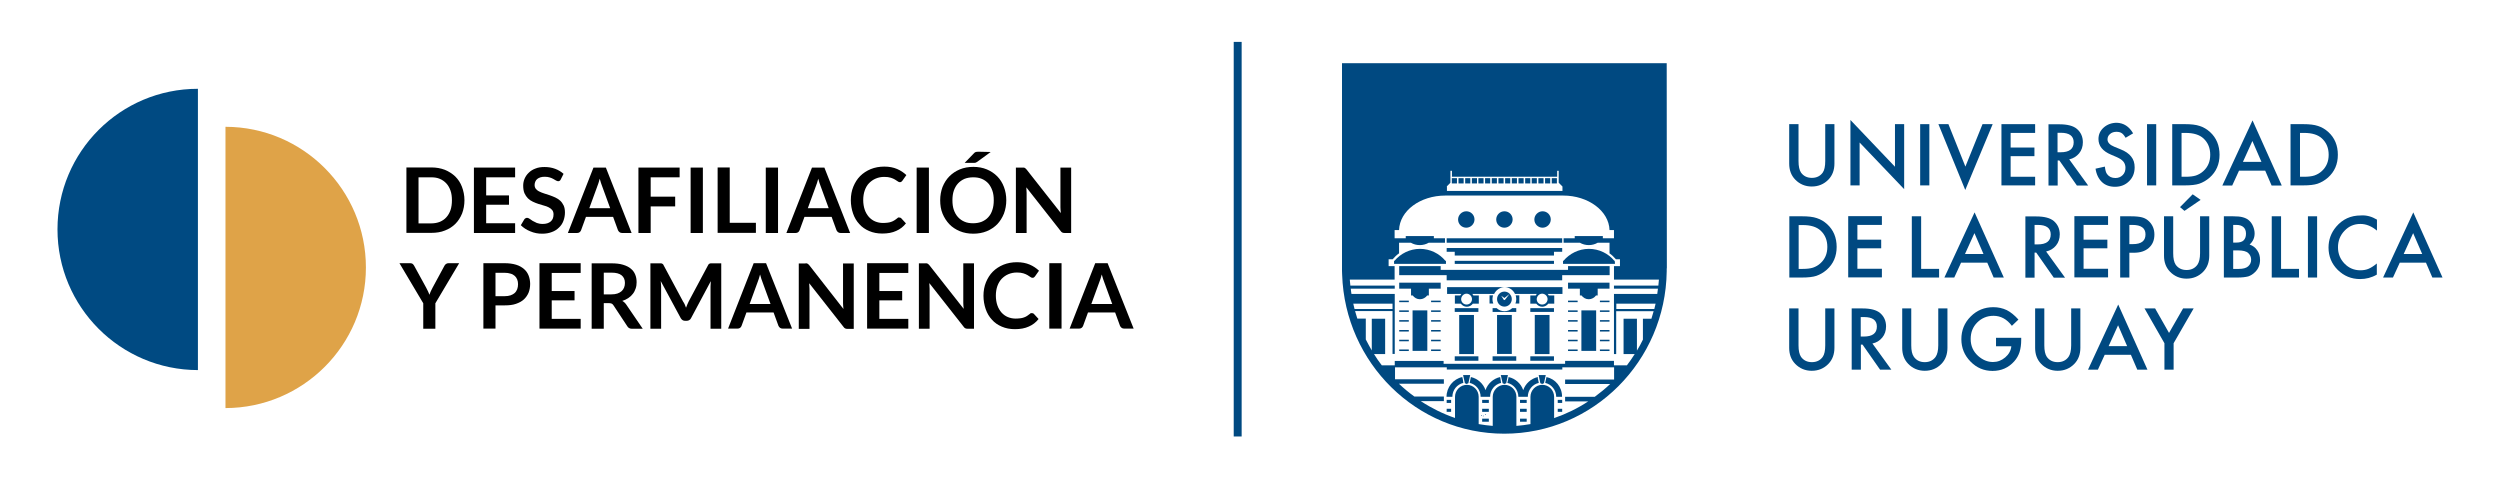 <?xml version="1.0" encoding="utf-8"?>
<!-- Generator: Adobe Illustrator 26.2.1, SVG Export Plug-In . SVG Version: 6.00 Build 0)  -->
<svg version="1.1" id="Capa_1" xmlns="http://www.w3.org/2000/svg" xmlns:xlink="http://www.w3.org/1999/xlink" x="0px" y="0px"
	 viewBox="0 0 1796.2 343.6" style="enable-background:new 0 0 1796.2 343.6;" xml:space="preserve">
<style type="text/css">
	.st0{fill:#DFA348;}
	.st1{fill:#004A82;}
	.st2{fill:#004981;}
</style>
<g>
	<g>
		<g>
			<path d="M333.7,143.9c0,3.4-0.6,6.6-1.7,9.5c-1.2,2.9-2.8,5.4-4.8,7.4c-2.1,2.1-4.6,3.7-7.5,4.8c-2.9,1.2-6.2,1.7-9.7,1.7H292
				v-47h17.9c3.6,0,6.8,0.6,9.7,1.7c2.9,1.2,5.4,2.8,7.5,4.8c2.1,2.1,3.7,4.5,4.8,7.4S333.7,140.4,333.7,143.9z M324.7,143.9
				c0-2.6-0.3-4.9-1-6.9c-0.7-2-1.7-3.8-3-5.2c-1.3-1.4-2.8-2.5-4.7-3.3c-1.8-0.8-3.9-1.1-6.2-1.1h-9.1v33.1h9.1
				c2.3,0,4.4-0.4,6.2-1.1c1.8-0.8,3.4-1.8,4.7-3.3c1.3-1.4,2.3-3.2,3-5.2C324.4,148.8,324.7,146.4,324.7,143.9z"/>
			<path d="M370.1,120.4v7h-20.8v13h16.4v6.7h-16.4v13.3h20.8v7h-29.6v-47H370.1z"/>
			<path d="M402.9,128.9c-0.2,0.5-0.5,0.8-0.8,1c-0.3,0.2-0.7,0.3-1.1,0.3c-0.4,0-0.9-0.2-1.5-0.5c-0.5-0.3-1.2-0.7-1.9-1.1
				c-0.7-0.4-1.6-0.8-2.6-1.1c-1-0.3-2.1-0.5-3.5-0.5c-1.2,0-2.3,0.1-3.2,0.4c-0.9,0.3-1.7,0.7-2.3,1.2c-0.6,0.5-1.1,1.1-1.4,1.9
				c-0.3,0.7-0.5,1.5-0.5,2.4c0,1.1,0.3,2,0.9,2.8c0.6,0.7,1.4,1.4,2.5,1.9c1,0.5,2.2,1,3.5,1.4c1.3,0.4,2.6,0.8,4,1.3
				c1.4,0.5,2.7,1,4,1.6c1.3,0.6,2.5,1.4,3.5,2.3c1,0.9,1.8,2.1,2.5,3.5c0.6,1.4,0.9,3,0.9,5c0,2.1-0.4,4.1-1.1,6
				c-0.7,1.9-1.8,3.5-3.2,4.8c-1.4,1.4-3.1,2.5-5.1,3.2c-2,0.8-4.3,1.2-6.9,1.2c-1.5,0-3-0.1-4.4-0.4c-1.5-0.3-2.8-0.7-4.2-1.3
				c-1.3-0.5-2.6-1.2-3.7-1.9c-1.2-0.8-2.2-1.6-3.1-2.5l2.5-4.2c0.2-0.3,0.5-0.6,0.9-0.8c0.3-0.2,0.7-0.3,1.1-0.3
				c0.5,0,1.1,0.2,1.8,0.7s1.4,0.9,2.2,1.5c0.9,0.5,1.9,1,3,1.5c1.2,0.4,2.5,0.7,4.2,0.7c2.5,0,4.4-0.6,5.8-1.8c1.4-1.2,2-2.9,2-5.1
				c0-1.2-0.3-2.2-0.9-3c-0.6-0.8-1.4-1.4-2.5-2c-1-0.5-2.2-1-3.5-1.3c-1.3-0.4-2.6-0.8-4-1.2c-1.3-0.4-2.7-1-4-1.6
				c-1.3-0.6-2.5-1.4-3.5-2.4c-1-1-1.8-2.2-2.5-3.7c-0.6-1.5-0.9-3.3-0.9-5.4c0-1.7,0.3-3.4,1-5c0.7-1.6,1.7-3.1,3-4.3
				c1.3-1.3,2.9-2.3,4.8-3c1.9-0.8,4.1-1.1,6.5-1.1c2.8,0,5.3,0.4,7.7,1.3s4.3,2.1,6,3.6L402.9,128.9z"/>
			<path d="M453.8,167.4h-6.8c-0.8,0-1.4-0.2-1.9-0.6c-0.5-0.4-0.8-0.8-1.1-1.4l-3.5-9.6h-19.5l-3.5,9.6c-0.2,0.5-0.5,1-1,1.4
				c-0.5,0.4-1.1,0.6-1.9,0.6H408l18.4-47h8.9L453.8,167.4z M423.4,149.6h15l-5.7-15.6c-0.3-0.7-0.5-1.5-0.9-2.5
				c-0.3-0.9-0.6-2-0.9-3.1c-0.3,1.1-0.6,2.1-0.9,3.1c-0.3,1-0.6,1.8-0.9,2.5L423.4,149.6z"/>
			<path d="M488.3,120.4v7h-20.8v13.9h17.6v7h-17.6v19.1h-8.8v-47H488.3z"/>
			<path d="M505,167.4h-8.8v-47h8.8V167.4z"/>
			<path d="M524.3,160.1h18.8v7.2h-27.5v-47h8.7L524.3,160.1L524.3,160.1z"/>
			<path d="M559,167.4h-8.8v-47h8.8V167.4z"/>
			<path d="M610.8,167.4h-6.8c-0.8,0-1.4-0.2-1.9-0.6c-0.5-0.4-0.8-0.8-1.1-1.4l-3.5-9.6h-19.5l-3.5,9.6c-0.2,0.5-0.5,1-1,1.4
				c-0.5,0.4-1.1,0.6-1.9,0.6H565l18.4-47h8.9L610.8,167.4z M580.4,149.6h15l-5.7-15.6c-0.3-0.7-0.5-1.5-0.9-2.5
				c-0.3-0.9-0.6-2-0.9-3.1c-0.3,1.1-0.6,2.1-0.9,3.1c-0.3,1-0.6,1.8-0.9,2.5L580.4,149.6z"/>
			<path d="M646.3,156.3c0.5,0,0.9,0.2,1.2,0.5l3.4,3.7c-1.9,2.4-4.2,4.2-7,5.4c-2.8,1.3-6.1,1.9-10,1.9c-3.5,0-6.6-0.6-9.4-1.8
				c-2.8-1.2-5.2-2.8-7.1-5c-2-2.1-3.5-4.7-4.5-7.6c-1-2.9-1.6-6.2-1.6-9.6c0-3.5,0.6-6.8,1.8-9.7c1.2-2.9,2.8-5.5,4.9-7.6
				c2.1-2.1,4.7-3.8,7.6-5c3-1.2,6.2-1.8,9.8-1.8c3.5,0,6.5,0.6,9.1,1.7c2.6,1.1,4.8,2.6,6.7,4.4l-2.9,4.1c-0.2,0.3-0.4,0.5-0.7,0.7
				c-0.3,0.2-0.6,0.3-1.1,0.3c-0.5,0-1-0.2-1.5-0.6s-1.2-0.8-2-1.3c-0.8-0.5-1.8-0.9-3-1.3c-1.2-0.4-2.8-0.6-4.7-0.6
				c-2.2,0-4.2,0.4-6.1,1.2c-1.9,0.8-3.4,1.9-4.8,3.3s-2.4,3.2-3.1,5.2c-0.7,2-1.1,4.3-1.1,6.9c0,2.6,0.4,5,1.1,7
				c0.7,2.1,1.8,3.8,3,5.2c1.3,1.4,2.8,2.5,4.5,3.2c1.7,0.7,3.6,1.1,5.6,1.1c1.2,0,2.3-0.1,3.2-0.2c1-0.1,1.9-0.3,2.7-0.6
				c0.8-0.3,1.6-0.6,2.3-1.1c0.7-0.4,1.4-1,2.2-1.6c0.2-0.2,0.4-0.4,0.7-0.5C645.7,156.3,646,156.3,646.3,156.3z"/>
			<path d="M667.4,167.4h-8.8v-47h8.8V167.4z"/>
			<path d="M723,143.9c0,3.4-0.6,6.6-1.7,9.6c-1.2,2.9-2.8,5.5-4.8,7.6c-2.1,2.1-4.6,3.8-7.5,5c-2.9,1.2-6.2,1.8-9.7,1.8
				c-3.6,0-6.8-0.6-9.7-1.8c-2.9-1.2-5.5-2.9-7.5-5s-3.7-4.7-4.9-7.6c-1.2-2.9-1.7-6.1-1.7-9.6s0.6-6.6,1.7-9.6
				c1.2-2.9,2.8-5.5,4.9-7.6c2.1-2.1,4.6-3.8,7.5-5c2.9-1.2,6.2-1.8,9.7-1.8c3.6,0,6.8,0.6,9.7,1.8c2.9,1.2,5.4,2.9,7.5,5
				c2.1,2.1,3.7,4.7,4.8,7.6C722.4,137.2,723,140.4,723,143.9z M714,143.9c0-2.6-0.3-4.9-1-6.9c-0.7-2-1.7-3.8-2.9-5.2
				c-1.3-1.4-2.8-2.5-4.7-3.3s-3.9-1.1-6.2-1.1s-4.4,0.4-6.2,1.1c-1.8,0.8-3.4,1.9-4.7,3.3c-1.3,1.4-2.3,3.2-3,5.2
				c-0.7,2-1,4.4-1,6.9c0,2.6,0.3,4.9,1,6.9s1.7,3.8,3,5.2c1.3,1.4,2.8,2.5,4.7,3.3c1.8,0.8,3.9,1.1,6.2,1.1c2.3,0,4.4-0.4,6.2-1.1
				c1.8-0.8,3.4-1.8,4.7-3.3c1.3-1.4,2.3-3.2,2.9-5.2C713.7,148.8,714,146.4,714,143.9z M711.8,109.2l-9.6,7
				c-0.2,0.2-0.5,0.3-0.7,0.4c-0.2,0.1-0.4,0.2-0.6,0.3c-0.2,0.1-0.4,0.1-0.7,0.1c-0.2,0-0.5,0-0.8,0h-6.3l6.4-6.6
				c0.3-0.3,0.5-0.5,0.7-0.7c0.2-0.2,0.5-0.3,0.7-0.4c0.2-0.1,0.5-0.2,0.8-0.2c0.3,0,0.7-0.1,1.1-0.1L711.8,109.2L711.8,109.2z"/>
			<path d="M735.5,120.4c0.3,0,0.5,0.1,0.7,0.2c0.2,0.1,0.4,0.2,0.6,0.4c0.2,0.2,0.4,0.4,0.7,0.7l24.7,31.4
				c-0.1-0.8-0.1-1.5-0.2-2.2c0-0.7-0.1-1.4-0.1-2v-28.5h7.7v47H765c-0.7,0-1.3-0.1-1.7-0.3c-0.5-0.2-0.9-0.6-1.3-1.2l-24.6-31.3
				c0.1,0.7,0.1,1.4,0.1,2.1s0.1,1.3,0.1,1.9v28.8h-7.7v-47h4.6C734.9,120.4,735.2,120.4,735.5,120.4z"/>
			<path d="M312.8,217.9v18.3h-8.7v-18.3L287,189.1h7.7c0.8,0,1.4,0.2,1.8,0.5c0.4,0.4,0.8,0.8,1.1,1.4l8.6,15.7
				c0.5,0.9,0.9,1.8,1.3,2.6c0.4,0.8,0.7,1.6,1,2.5c0.3-0.8,0.6-1.6,1-2.5c0.4-0.8,0.8-1.7,1.3-2.6l8.5-15.7
				c0.2-0.5,0.6-0.9,1.1-1.3c0.5-0.4,1.1-0.6,1.8-0.6h7.7L312.8,217.9z"/>
			<path d="M356,219.6v16.5h-8.7v-47h15.3c3.1,0,5.9,0.4,8.2,1.1c2.3,0.7,4.2,1.8,5.7,3.1c1.5,1.3,2.6,2.9,3.3,4.7s1.1,3.9,1.1,6
				c0,2.3-0.4,4.4-1.1,6.2c-0.8,1.9-1.9,3.5-3.4,4.9c-1.5,1.4-3.4,2.4-5.7,3.2c-2.3,0.8-4.9,1.1-8,1.1H356z M356,212.8h6.6
				c1.6,0,3-0.2,4.2-0.6s2.2-1,3-1.7c0.8-0.7,1.4-1.7,1.8-2.7c0.4-1.1,0.6-2.3,0.6-3.6c0-1.3-0.2-2.4-0.6-3.4c-0.4-1-1-1.9-1.8-2.6
				s-1.8-1.3-3-1.6c-1.2-0.4-2.6-0.6-4.2-0.6H356V212.8z"/>
			<path d="M417.2,189.1v7h-20.8v13h16.4v6.7h-16.4v13.3h20.8v7h-29.6v-47H417.2z"/>
			<path d="M433.8,217.8v18.4h-8.7v-47h14.3c3.2,0,5.9,0.3,8.2,1c2.3,0.7,4.2,1.6,5.6,2.8c1.5,1.2,2.5,2.6,3.2,4.3
				c0.7,1.7,1,3.5,1,5.5c0,1.6-0.2,3.1-0.7,4.5c-0.5,1.4-1.1,2.7-2,3.8c-0.9,1.2-2,2.2-3.2,3c-1.3,0.9-2.8,1.6-4.4,2.1
				c1.1,0.6,2.1,1.5,2.9,2.7l11.8,17.3h-7.9c-0.8,0-1.4-0.2-1.9-0.5c-0.5-0.3-1-0.7-1.3-1.3l-9.9-15c-0.4-0.6-0.8-1-1.2-1.2
				c-0.4-0.2-1.1-0.4-2-0.4L433.8,217.8L433.8,217.8z M433.8,211.5h5.5c1.6,0,3.1-0.2,4.3-0.6c1.2-0.4,2.2-1,3-1.7
				c0.8-0.7,1.4-1.6,1.8-2.6c0.4-1,0.6-2.1,0.6-3.3c0-2.4-0.8-4.2-2.4-5.5c-1.6-1.3-4-1.9-7.2-1.9h-5.6V211.5z"/>
			<path d="M492,218.8c0.3,0.7,0.6,1.5,0.9,2.3c0.3-0.8,0.6-1.5,0.9-2.3c0.3-0.8,0.7-1.5,1-2.2l13.9-26c0.2-0.3,0.4-0.6,0.5-0.8
				c0.2-0.2,0.4-0.3,0.6-0.4c0.2-0.1,0.5-0.1,0.8-0.2c0.3,0,0.6,0,1,0h6.6v47h-7.7v-30.3c0-0.6,0-1.2,0.1-1.9c0-0.7,0.1-1.4,0.1-2
				l-14.2,26.6c-0.3,0.6-0.7,1.1-1.3,1.4c-0.5,0.3-1.1,0.5-1.8,0.5h-1.2c-0.7,0-1.3-0.2-1.8-0.5c-0.5-0.3-0.9-0.8-1.3-1.4
				l-14.4-26.7c0.1,0.7,0.1,1.4,0.2,2.1c0,0.7,0.1,1.3,0.1,1.9v30.3h-7.7v-47h6.6c0.4,0,0.7,0,1,0c0.3,0,0.5,0.1,0.8,0.2
				c0.2,0.1,0.4,0.2,0.6,0.4s0.4,0.5,0.5,0.8l14,26.1C491.3,217.3,491.6,218,492,218.8z"/>
			<path d="M569.1,236.1h-6.8c-0.8,0-1.4-0.2-1.9-0.6c-0.5-0.4-0.8-0.8-1.1-1.4l-3.5-9.6h-19.5l-3.5,9.6c-0.2,0.5-0.5,1-1,1.4
				c-0.5,0.4-1.1,0.6-1.9,0.6h-6.8l18.4-47h8.9L569.1,236.1z M538.6,218.4h15l-5.7-15.6c-0.3-0.7-0.5-1.5-0.9-2.5
				c-0.3-0.9-0.6-2-0.9-3.1c-0.3,1.1-0.6,2.1-0.9,3.1c-0.3,1-0.6,1.8-0.9,2.5L538.6,218.4z"/>
			<path d="M579.4,189.2c0.3,0,0.5,0.1,0.7,0.2c0.2,0.1,0.4,0.2,0.6,0.4s0.4,0.4,0.7,0.7L606,222c-0.1-0.8-0.1-1.5-0.2-2.2
				c0-0.7-0.1-1.4-0.1-2v-28.5h7.7v47H609c-0.7,0-1.3-0.1-1.7-0.3c-0.5-0.2-0.9-0.6-1.3-1.2l-24.6-31.3c0.1,0.7,0.1,1.4,0.1,2.1
				s0.1,1.3,0.1,1.9v28.8h-7.7v-47h4.6C578.9,189.1,579.2,189.2,579.4,189.2z"/>
			<path d="M652.6,189.1v7h-20.8v13h16.4v6.7h-16.4v13.3h20.8v7H623v-47H652.6z"/>
			<path d="M665.7,189.2c0.3,0,0.5,0.1,0.7,0.2c0.2,0.1,0.4,0.2,0.6,0.4s0.4,0.4,0.7,0.7l24.7,31.4c-0.1-0.8-0.1-1.5-0.2-2.2
				c0-0.7-0.1-1.4-0.1-2v-28.5h7.7v47h-4.5c-0.7,0-1.3-0.1-1.7-0.3c-0.5-0.2-0.9-0.6-1.3-1.2l-24.6-31.3c0.1,0.7,0.1,1.4,0.1,2.1
				s0.1,1.3,0.1,1.9v28.8h-7.7v-47h4.6C665.2,189.1,665.5,189.2,665.7,189.2z"/>
			<path d="M741.6,225c0.5,0,0.9,0.2,1.2,0.5l3.4,3.7c-1.9,2.4-4.2,4.2-7,5.4c-2.8,1.3-6.1,1.9-10,1.9c-3.5,0-6.6-0.6-9.4-1.8
				c-2.8-1.2-5.2-2.8-7.1-5c-2-2.1-3.5-4.7-4.5-7.6c-1-2.9-1.6-6.2-1.6-9.6c0-3.5,0.6-6.8,1.8-9.7c1.2-2.9,2.8-5.5,4.9-7.6
				c2.1-2.1,4.7-3.8,7.6-5c3-1.2,6.2-1.8,9.8-1.8c3.5,0,6.5,0.6,9.1,1.7c2.6,1.1,4.8,2.6,6.7,4.4l-2.9,4.1c-0.2,0.3-0.4,0.5-0.7,0.7
				c-0.3,0.2-0.6,0.3-1.1,0.3c-0.5,0-1-0.2-1.5-0.6s-1.2-0.8-2-1.3c-0.8-0.5-1.8-0.9-3-1.3c-1.2-0.4-2.8-0.6-4.7-0.6
				c-2.2,0-4.2,0.4-6.1,1.2c-1.9,0.8-3.4,1.9-4.8,3.3c-1.3,1.4-2.4,3.2-3.1,5.2c-0.7,2-1.1,4.3-1.1,6.9c0,2.6,0.4,5,1.1,7
				c0.7,2.1,1.8,3.8,3,5.2c1.3,1.4,2.8,2.5,4.5,3.2c1.7,0.7,3.6,1.1,5.6,1.1c1.2,0,2.3-0.1,3.2-0.2c1-0.1,1.9-0.3,2.7-0.6
				c0.8-0.3,1.6-0.6,2.3-1.1s1.4-1,2.2-1.6c0.2-0.2,0.4-0.4,0.7-0.5C741,225.1,741.3,225,741.6,225z"/>
			<path d="M762.7,236.1h-8.8v-47h8.8V236.1z"/>
			<path d="M814.5,236.1h-6.8c-0.8,0-1.4-0.2-1.9-0.6c-0.5-0.4-0.8-0.8-1.1-1.4l-3.5-9.6h-19.5l-3.5,9.6c-0.2,0.5-0.5,1-1,1.4
				c-0.5,0.4-1.1,0.6-1.9,0.6h-6.8l18.4-47h8.9L814.5,236.1z M784.1,218.4h15l-5.7-15.6c-0.3-0.7-0.5-1.5-0.9-2.5
				c-0.3-0.9-0.6-2-0.9-3.1c-0.3,1.1-0.6,2.1-0.9,3.1c-0.3,1-0.6,1.8-0.9,2.5L784.1,218.4z"/>
		</g>
		<g>
			<path class="st0" d="M162,293.2c55.7-0.1,100.9-45.3,100.9-101S217.8,91.2,162,91.1L162,293.2z"/>
			<path class="st1" d="M142.2,63.8C86.4,63.8,41.3,109,41.3,164.8s45.2,101,100.9,101.1L142.2,63.8z"/>
		</g>
	</g>
	<g>
		<path class="st2" d="M1292.2,89.2v26.5c0,3.8,0.6,6.5,1.8,8.3c1.8,2.5,4.4,3.8,7.8,3.8c3.4,0,6-1.3,7.8-3.8
			c1.2-1.7,1.8-4.5,1.8-8.3V89.2h6.6v28.3c0,4.6-1.4,8.5-4.3,11.5c-3.2,3.3-7.2,5-12,5c-4.7,0-8.7-1.7-11.9-5
			c-2.9-3-4.3-6.8-4.3-11.5V89.2H1292.2z"/>
		<path class="st2" d="M1329.5,133.2v-47l32,33.6V89.2h6.6v46.7l-32-33.5v30.8H1329.5z"/>
		<path class="st2" d="M1386.2,89.2v44h-6.6v-44H1386.2z"/>
		<path class="st2" d="M1399.9,89.2l12.2,30.5l12.3-30.5h7.3l-19.7,47.3l-19.3-47.3H1399.9z"/>
		<path class="st2" d="M1462.2,95.5h-17.6V106h17.1v6.2h-17.1V127h17.6v6.2h-24.2v-44h24.2V95.5z"/>
		<path class="st2" d="M1486.7,114.5l13.6,18.8h-8.1l-12.6-18h-1.2v18h-6.6v-44h7.8c5.8,0,10,1.1,12.6,3.3c2.8,2.4,4.3,5.6,4.3,9.6
			c0,3.1-0.9,5.8-2.7,8C1491.9,112.4,1489.6,113.9,1486.7,114.5z M1478.4,109.4h2.1c6.3,0,9.4-2.4,9.4-7.2c0-4.5-3.1-6.8-9.2-6.8
			h-2.4V109.4z"/>
		<path class="st2" d="M1532.6,95.8l-5.4,3.2c-1-1.7-2-2.9-2.9-3.4c-0.9-0.6-2.2-0.9-3.7-0.9c-1.8,0-3.4,0.5-4.6,1.6
			c-1.2,1-1.8,2.3-1.8,3.9c0,2.1,1.6,3.9,4.8,5.2l4.4,1.8c3.6,1.4,6.2,3.2,7.8,5.3c1.7,2.1,2.5,4.6,2.5,7.7c0,4-1.3,7.4-4,10
			c-2.7,2.7-6.1,4-10.1,4c-3.8,0-7-1.1-9.4-3.4c-2.4-2.3-4-5.5-4.6-9.6l6.7-1.5c0.3,2.6,0.8,4.4,1.6,5.4c1.4,1.9,3.4,2.8,6,2.8
			c2.1,0,3.8-0.7,5.2-2.1c1.4-1.4,2-3.1,2-5.3c0-0.9-0.1-1.6-0.4-2.4c-0.2-0.7-0.6-1.4-1.1-2c-0.5-0.6-1.2-1.2-1.9-1.7
			c-0.8-0.5-1.7-1-2.8-1.5l-4.2-1.8c-6-2.5-9-6.3-9-11.2c0-3.3,1.3-6.1,3.8-8.3c2.5-2.2,5.7-3.4,9.4-3.4
			C1525.8,88.4,1529.7,90.8,1532.6,95.8z"/>
		<path class="st2" d="M1549.2,89.2v44h-6.6v-44H1549.2z"/>
		<path class="st2" d="M1560.7,133.2v-44h9.2c4.4,0,7.9,0.4,10.5,1.3c2.8,0.9,5.2,2.3,7.5,4.4c4.5,4.1,6.8,9.6,6.8,16.3
			c0,6.8-2.4,12.2-7.1,16.4c-2.4,2.1-4.9,3.5-7.5,4.4c-2.4,0.8-5.9,1.2-10.3,1.2H1560.7z M1567.3,127h3c3,0,5.5-0.3,7.4-0.9
			c2-0.7,3.8-1.7,5.4-3.2c3.3-3,4.9-6.9,4.9-11.7c0-4.8-1.6-8.7-4.8-11.7c-2.9-2.7-7.2-4-12.8-4h-3V127z"/>
		<path class="st2" d="M1627.5,122.6h-18.8l-4.9,10.7h-7.1l21.7-46.8l21,46.8h-7.3L1627.5,122.6z M1624.8,116.3l-6.5-15l-6.8,15
			H1624.8z"/>
		<path class="st2" d="M1645.7,133.2v-44h9.2c4.4,0,7.9,0.4,10.5,1.3c2.8,0.9,5.2,2.3,7.5,4.4c4.5,4.1,6.8,9.6,6.8,16.3
			c0,6.8-2.4,12.2-7.1,16.4c-2.4,2.1-4.9,3.5-7.5,4.4c-2.4,0.8-5.9,1.2-10.3,1.2H1645.7z M1652.4,127h3c3,0,5.5-0.3,7.4-0.9
			c2-0.7,3.8-1.7,5.4-3.2c3.3-3,4.9-6.9,4.9-11.7c0-4.8-1.6-8.7-4.8-11.7c-2.9-2.7-7.2-4-12.8-4h-3V127z"/>
		<path class="st2" d="M1285.6,199.4v-44h9.2c4.4,0,7.9,0.4,10.5,1.3c2.8,0.9,5.2,2.3,7.5,4.4c4.5,4.1,6.8,9.6,6.8,16.3
			c0,6.8-2.4,12.2-7.1,16.4c-2.4,2.1-4.9,3.5-7.5,4.4c-2.4,0.8-5.9,1.2-10.3,1.2H1285.6z M1292.2,193.2h3c3,0,5.5-0.3,7.4-0.9
			c2-0.7,3.8-1.7,5.4-3.2c3.3-3,4.9-6.9,4.9-11.7c0-4.8-1.6-8.7-4.8-11.7c-2.9-2.7-7.2-4-12.8-4h-3V193.2z"/>
		<path class="st2" d="M1352.1,161.6h-17.6v10.6h17.1v6.2h-17.1v14.7h17.6v6.2h-24.2v-44h24.2V161.6z"/>
		<path class="st2" d="M1380.3,155.4v37.8h12.9v6.2h-19.6v-44H1380.3z"/>
		<path class="st2" d="M1427.8,188.7H1409l-4.9,10.7h-7.1l21.7-46.8l21,46.8h-7.3L1427.8,188.7z M1425.1,182.5l-6.5-15l-6.8,15
			H1425.1z"/>
		<path class="st2" d="M1470.1,180.7l13.6,18.8h-8.1l-12.6-18h-1.2v18h-6.6v-44h7.8c5.8,0,10,1.1,12.6,3.3c2.8,2.4,4.3,5.6,4.3,9.6
			c0,3.1-0.9,5.8-2.7,8C1475.4,178.6,1473.1,180,1470.1,180.7z M1461.9,175.6h2.1c6.3,0,9.4-2.4,9.4-7.2c0-4.5-3.1-6.8-9.2-6.8h-2.4
			V175.6z"/>
		<path class="st2" d="M1514.6,161.6H1497v10.6h17.1v6.2H1497v14.7h17.6v6.2h-24.2v-44h24.2V161.6z"/>
		<path class="st2" d="M1529.9,181.5v17.9h-6.6v-44h7.5c3.7,0,6.5,0.3,8.3,0.8c1.9,0.5,3.6,1.5,5,2.9c2.5,2.5,3.8,5.6,3.8,9.4
			c0,4-1.3,7.2-4,9.6c-2.7,2.4-6.3,3.5-10.9,3.5H1529.9z M1529.9,175.4h2.5c6.1,0,9.1-2.3,9.1-7c0-4.5-3.1-6.8-9.4-6.8h-2.2V175.4z"
			/>
		<path class="st2" d="M1561.4,155.4v26.5c0,3.8,0.6,6.5,1.8,8.3c1.8,2.5,4.4,3.8,7.8,3.8c3.4,0,6-1.3,7.8-3.8
			c1.2-1.7,1.9-4.5,1.9-8.3v-26.5h6.6v28.3c0,4.6-1.4,8.5-4.3,11.5c-3.2,3.3-7.2,5-12,5c-4.7,0-8.7-1.7-11.9-5
			c-2.9-3-4.3-6.8-4.3-11.5v-28.3H1561.4z M1581.1,143.6l-11.6,7.9l-3.2-2.7l9.1-9.2L1581.1,143.6z"/>
		<path class="st2" d="M1597.8,199.4v-44h6.6c2.9,0,5.3,0.2,7,0.7c1.8,0.5,3.3,1.2,4.5,2.3c1.2,1.1,2.2,2.5,2.9,4.2
			c0.7,1.7,1.1,3.4,1.1,5.1c0,3.2-1.2,5.8-3.6,8c2.3,0.8,4.2,2.2,5.5,4.2c1.4,2,2,4.3,2,6.9c0,3.4-1.2,6.4-3.6,8.7
			c-1.5,1.5-3.1,2.5-4.9,3.1c-2,0.5-4.5,0.8-7.5,0.8H1597.8z M1604.5,174.3h2.1c2.5,0,4.3-0.5,5.4-1.6c1.1-1.1,1.7-2.7,1.7-4.8
			c0-2.1-0.6-3.6-1.8-4.7c-1.2-1.1-2.9-1.6-5.1-1.6h-2.3V174.3z M1604.5,193.2h4.1c3,0,5.2-0.6,6.6-1.8c1.5-1.3,2.2-2.9,2.2-4.8
			c0-1.9-0.7-3.5-2.1-4.8c-1.4-1.3-3.9-1.9-7.4-1.9h-3.4V193.2z"/>
		<path class="st2" d="M1638.9,155.4v37.8h12.9v6.2h-19.6v-44H1638.9z"/>
		<path class="st2" d="M1664.8,155.4v44h-6.6v-44H1664.8z"/>
		<path class="st2" d="M1707.8,157.8v7.9c-3.8-3.2-7.8-4.8-11.9-4.8c-4.5,0-8.3,1.6-11.4,4.9c-3.1,3.2-4.7,7.2-4.7,11.9
			c0,4.6,1.6,8.5,4.7,11.7c3.1,3.2,6.9,4.8,11.4,4.8c2.3,0,4.3-0.4,5.9-1.1c0.9-0.4,1.9-0.9,2.8-1.5c1-0.6,2-1.4,3.1-2.3v8
			c-3.8,2.2-7.8,3.2-12,3.2c-6.3,0-11.6-2.2-16.1-6.6c-4.4-4.4-6.6-9.8-6.6-16c0-5.6,1.8-10.6,5.5-15c4.6-5.4,10.4-8.1,17.7-8.1
			C1700.3,154.5,1704.1,155.6,1707.8,157.8z"/>
		<path class="st2" d="M1743,188.7h-18.8l-4.9,10.7h-7.1l21.7-46.8l21,46.8h-7.3L1743,188.7z M1740.3,182.5l-6.5-15l-6.8,15H1740.3z
			"/>
		<path class="st2" d="M1292.2,221.6v26.5c0,3.8,0.6,6.5,1.8,8.3c1.8,2.5,4.4,3.8,7.8,3.8c3.4,0,6-1.3,7.8-3.8
			c1.2-1.7,1.8-4.5,1.8-8.3v-26.5h6.6v28.3c0,4.6-1.4,8.5-4.3,11.5c-3.2,3.3-7.2,5-12,5c-4.7,0-8.7-1.7-11.9-5
			c-2.9-3-4.3-6.8-4.3-11.5v-28.3H1292.2z"/>
		<path class="st2" d="M1345.3,246.8l13.6,18.8h-8.1l-12.6-18h-1.2v18h-6.6v-44h7.8c5.8,0,10,1.1,12.6,3.3c2.8,2.4,4.3,5.6,4.3,9.6
			c0,3.1-0.9,5.8-2.7,8C1350.5,244.8,1348.2,246.2,1345.3,246.8z M1337,241.8h2.1c6.3,0,9.4-2.4,9.4-7.2c0-4.5-3.1-6.8-9.2-6.8h-2.4
			V241.8z"/>
		<path class="st2" d="M1373.2,221.6v26.5c0,3.8,0.6,6.5,1.9,8.3c1.8,2.5,4.4,3.8,7.8,3.8c3.4,0,6-1.3,7.8-3.8
			c1.2-1.7,1.9-4.5,1.9-8.3v-26.5h6.6v28.3c0,4.6-1.4,8.5-4.3,11.5c-3.2,3.3-7.2,5-12,5c-4.7,0-8.7-1.7-11.9-5
			c-2.9-3-4.3-6.8-4.3-11.5v-28.3H1373.2z"/>
		<path class="st2" d="M1434,242.7h18.2v1.5c0,3.3-0.4,6.2-1.2,8.8c-0.8,2.4-2,4.6-3.8,6.6c-4.1,4.6-9.3,6.9-15.6,6.9
			c-6.1,0-11.4-2.2-15.8-6.7c-4.4-4.5-6.6-9.8-6.6-16.1c0-6.4,2.2-11.8,6.7-16.3c4.5-4.5,9.9-6.7,16.3-6.7c3.4,0,6.6,0.7,9.6,2.1
			c2.8,1.4,5.6,3.7,8.4,6.8l-4.7,4.5c-3.6-4.8-8-7.2-13.2-7.2c-4.6,0-8.5,1.6-11.7,4.8c-3.2,3.2-4.7,7.1-4.7,11.9
			c0,4.9,1.8,8.9,5.3,12.1c3.3,2.9,6.8,4.4,10.7,4.4c3.3,0,6.2-1.1,8.8-3.3c2.6-2.2,4.1-4.9,4.4-8h-11V242.7z"/>
		<path class="st2" d="M1468.8,221.6v26.5c0,3.8,0.6,6.5,1.8,8.3c1.8,2.5,4.4,3.8,7.8,3.8c3.4,0,6-1.3,7.8-3.8
			c1.2-1.7,1.9-4.5,1.9-8.3v-26.5h6.6v28.3c0,4.6-1.4,8.5-4.3,11.5c-3.2,3.3-7.2,5-12,5c-4.7,0-8.7-1.7-11.9-5
			c-2.9-3-4.3-6.8-4.3-11.5v-28.3H1468.8z"/>
		<path class="st2" d="M1531,254.9h-18.8l-4.9,10.7h-7.1l21.7-46.8l21,46.8h-7.3L1531,254.9z M1528.3,248.7l-6.5-15l-6.8,15H1528.3z
			"/>
		<path class="st2" d="M1555.1,246.6l-14.3-25h7.6l10,17.6l10.1-17.6h7.6l-14.4,25v19h-6.6V246.6z"/>
		<g>
			<polygon class="st2" points="1039.4,294.3 1039.4,295.9 1042.6,295.9 1042.6,294.3 1042.6,293.7 1039.4,293.7 			"/>
			<rect x="1039.4" y="287.3" class="st2" width="3.2" height="2.2"/>
			<polygon class="st2" points="1053.7,269.5 1051.2,269.5 1052.5,275.3 1053.7,275.9 1055,275.3 1056.3,269.5 			"/>
			<rect x="1064.9" y="300.8" class="st2" width="4.8" height="2.2"/>
			<rect x="1064.9" y="293.7" class="st2" width="4.8" height="2.2"/>
			<rect x="1064.9" y="287.3" class="st2" width="4.8" height="2.2"/>
			<polygon class="st2" points="1080.9,269.5 1078.3,269.5 1079.6,275.3 1080.9,275.9 1082.2,275.3 1083.4,269.5 			"/>
			<rect x="1092.1" y="300.8" class="st2" width="4.8" height="2.2"/>
			<rect x="1092.1" y="293.7" class="st2" width="4.8" height="2.2"/>
			<rect x="1092.1" y="287.3" class="st2" width="4.8" height="2.2"/>
			<polygon class="st2" points="1108,269.5 1105.5,269.5 1106.7,275.3 1108,275.9 1109.3,275.3 1110.6,269.5 			"/>
			<polygon class="st2" points="1119.2,294.3 1119.2,295.9 1122.4,295.9 1122.4,294.3 1122.4,293.7 1119.2,293.7 			"/>
			<rect x="1119.2" y="287.3" class="st2" width="3.2" height="2.2"/>
			<rect x="1149.5" y="244.1" class="st2" width="6.9" height="1.1"/>
			<rect x="1149.5" y="251.1" class="st2" width="6.9" height="1.1"/>
			<rect x="1149.5" y="237.1" class="st2" width="6.9" height="1.1"/>
			<rect x="1149.5" y="230" class="st2" width="6.9" height="1.1"/>
			<rect x="1149.5" y="223" class="st2" width="6.9" height="1.1"/>
			<rect x="1149.5" y="216" class="st2" width="6.9" height="1.1"/>
			<rect x="1136.2" y="223" class="st2" width="10.6" height="29.1"/>
			<rect x="1126.6" y="244.1" class="st2" width="6.9" height="1.1"/>
			<rect x="1126.6" y="251.1" class="st2" width="6.9" height="1.1"/>
			<rect x="1126.6" y="237.1" class="st2" width="6.9" height="1.1"/>
			<rect x="1126.6" y="230" class="st2" width="6.9" height="1.1"/>
			<rect x="1126.6" y="223" class="st2" width="6.9" height="1.1"/>
			<rect x="1126.6" y="216" class="st2" width="6.9" height="1.1"/>
			<rect x="1099.5" y="256" class="st2" width="17" height="3.2"/>
			<rect x="1102.7" y="226.3" class="st2" width="10.6" height="28.1"/>
			<polygon class="st2" points="1072.4,256 1072.4,259.2 1089.4,259.2 1089.4,256 1080.9,256 			"/>
			<polygon class="st2" points="1086.2,254.3 1086.2,226.3 1080.9,226.3 1075.6,226.3 1075.6,254.3 1080.9,254.3 			"/>
			<rect x="1045.2" y="256" class="st2" width="17" height="3.2"/>
			<rect x="1048.4" y="226.3" class="st2" width="10.6" height="28.1"/>
			<rect x="1028.2" y="244.1" class="st2" width="6.9" height="1.1"/>
			<rect x="1028.2" y="251.1" class="st2" width="6.9" height="1.1"/>
			<rect x="1028.2" y="237.1" class="st2" width="6.9" height="1.1"/>
			<rect x="1028.2" y="230" class="st2" width="6.9" height="1.1"/>
			<rect x="1028.2" y="223" class="st2" width="6.9" height="1.1"/>
			<rect x="1028.2" y="216" class="st2" width="6.9" height="1.1"/>
			<rect x="1014.9" y="223" class="st2" width="10.6" height="29.1"/>
			<rect x="1005.3" y="237.1" class="st2" width="6.9" height="1.1"/>
			<rect x="1005.3" y="244.1" class="st2" width="6.9" height="1.1"/>
			<rect x="1005.3" y="230" class="st2" width="6.9" height="1.1"/>
			<rect x="1005.3" y="223" class="st2" width="6.9" height="1.1"/>
			<rect x="1005.3" y="216" class="st2" width="6.9" height="1.1"/>
			<rect x="1005.3" y="251.1" class="st2" width="6.9" height="1.1"/>
			<path class="st2" d="M1053.5,163.6c3.2,0,5.9-2.7,5.9-5.9c0-3.3-2.6-5.9-5.9-5.9c-3.2,0-5.9,2.7-5.9,5.9
				C1047.6,161,1050.2,163.6,1053.5,163.6"/>
			<path class="st2" d="M1080.9,163.6c3.2,0,5.9-2.7,5.9-5.9c0-3.3-2.6-5.9-5.9-5.9s-5.9,2.7-5.9,5.9
				C1075,161,1077.6,163.6,1080.9,163.6"/>
			<path class="st2" d="M1108.3,163.6c3.2,0,5.9-2.7,5.9-5.9c0-3.3-2.6-5.9-5.9-5.9c-3.2,0-5.9,2.7-5.9,5.9
				C1102.4,161,1105.1,163.6,1108.3,163.6"/>
			<path class="st2" d="M1038.8,187.4h-0.3c-4.4-5.3-11-8.6-18.3-8.6c-7.3,0-13.9,3.4-18.3,8.6h-0.3v2.2h37.3V187.4z"/>
			<polygon class="st2" points="1122.4,174.4 1122.4,171.2 1080.9,171.2 1039.4,171.2 1039.4,174.4 1080.9,174.4 			"/>
			<polygon class="st2" points="1045.2,183.6 1080.9,183.6 1116.5,183.6 1116.5,180.9 1122.4,180.9 1122.4,178.2 1039.4,178.2 
				1039.4,180.9 1045.2,180.9 			"/>
			<rect x="1045.2" y="187.4" class="st2" width="71.3" height="2.2"/>
			<polygon class="st2" points="1126.6,193.9 1035.1,193.9 1035.1,191.2 1005.3,191.2 1005.3,193.9 1005.3,196 1005.3,197.7 
				1039.4,197.7 1039.4,201.4 1122.4,201.4 1122.4,197.7 1156.5,197.7 1156.5,196 1156.5,193.9 1156.5,191.2 1126.6,191.2 			"/>
			<path class="st2" d="M1005.3,207.4h8.5v4.9h1.2c1.2,1.6,3,2.7,5.2,2.7c2.1,0,4-1.1,5.2-2.7h1.2v-4.9h8.5v-4.3h-29.8V207.4z"/>
			<path class="st2" d="M1126.6,207.4h8.5v4.9h1.2c1.2,1.6,3,2.7,5.2,2.7c2.1,0,4-1.1,5.2-2.7h1.2v-4.9h8.5v-4.3h-29.8V207.4z"/>
			<path class="st2" d="M1053.7,211c2.1,0,3.9,1.8,3.9,3.9c0,2.2-1.7,3.9-3.9,3.9c-2.1,0-3.9-1.7-3.9-3.9
				C1049.9,212.8,1051.6,211,1053.7,211 M1039.4,211.2h10.6c-0.3,0.3-0.6,0.7-0.8,1.1h-3.9v5.9h4.3c1,1.3,2.5,2.2,4.3,2.2
				c1.7,0,3.3-0.9,4.3-2.2h4.3v-5.9h-3.9c-0.2-0.4-0.5-0.8-0.8-1.1h15.7c1.4-2.9,4.3-4.9,7.7-4.9h-41.5V211.2z"/>
			<path class="st2" d="M1108,211c2.1,0,3.9,1.8,3.9,3.9c0,2.2-1.7,3.9-3.9,3.9s-3.9-1.7-3.9-3.9C1104.2,212.8,1105.9,211,1108,211
				 M1088.5,211.2h15.7c-0.3,0.3-0.6,0.7-0.8,1.1h-3.9v5.9h4.3c1,1.3,2.5,2.2,4.3,2.2c1.7,0,3.3-0.9,4.3-2.2h4.3v-5.9h-3.9
				c-0.2-0.4-0.5-0.8-0.8-1.1h10.6v-4.9h-41.5C1084.2,206.3,1087.2,208.3,1088.5,211.2"/>
			<path class="st2" d="M1070.2,212.2v5.9h2.7c-0.4-1-0.6-2.1-0.6-3.2c0-0.9,0.2-1.8,0.4-2.7H1070.2z"/>
			<path class="st2" d="M1089.4,214.9c0,1.1-0.2,2.2-0.6,3.2h2.8v-5.9h-2.6C1089.2,213.1,1089.4,214,1089.4,214.9"/>
			<path class="st2" d="M1086.2,214.9c0-1.5-0.6-2.8-1.6-3.8l-3.2,4.2c0,0,0,0.1-0.1,0.1l0,0c0,0,0,0,0,0c0,0-0.1,0.1-0.1,0.1
				c-0.3,0.2-0.6,0.1-0.8-0.1c-0.1-0.1-0.1-0.1-0.1-0.2l-1.7-2.7l2.3,1.6l3.8-3c-1-1-2.3-1.6-3.8-1.6c-2.9,0-5.3,2.4-5.3,5.4
				c0,3,2.4,5.4,5.3,5.4C1083.8,220.3,1086.2,217.9,1086.2,214.9"/>
			<polygon class="st2" points="1045.2,224.1 1062.2,224.1 1062.2,222.5 1062.2,221.4 1045.2,221.4 			"/>
			<path class="st2" d="M1080.9,223.6c-2.2,0-4.1-0.8-5.6-2.2h-2.9v2.7h8.5h8.5v-2.7h-2.9C1085,222.8,1083,223.6,1080.9,223.6"/>
			<rect x="1099.5" y="221.4" class="st2" width="17" height="2.7"/>
			<path class="st2" d="M1051.1,273l-0.5-2.1c-6.5,1.4-11.3,7.3-11.3,14.2h1.6h0.5h1.1h0.5h0.5c0-4.9,3.4-9,7.9-10l-0.2-1.1
				L1051.1,273z"/>
			<path class="st2" d="M1078,271.9l-0.2-1c-4.9,1.1-8.9,4.7-10.5,9.4c-1.6-4.7-5.6-8.3-10.5-9.4l-0.2,1l-0.7,3.2
				c4.5,1,7.9,5.1,7.9,10h0.5h0.5h1.1h0.5h1.6h0.5h1.1h0.5h0.5c0-4.9,3.4-9,7.9-10h0L1078,271.9L1078,271.9z"/>
			<path class="st2" d="M1104.9,270.9c-4.9,1.1-8.9,4.7-10.5,9.4c-1.6-4.7-5.6-8.3-10.5-9.4l-0.2,1l-0.7,3.2c4.5,1,7.9,5.1,7.9,10
				h0.5h0.5h1.1h0.5h1.6h0.5h1.1h0.5h0.5c0-4.9,3.4-9,7.9-10l-0.7-3.2L1104.9,270.9z"/>
			<path class="st2" d="M1111.1,270.9l-0.2,1l-0.7,3.2c4.5,1,7.9,5.1,7.9,10h0.5h0.5h1.1h0.5h1.6
				C1122.4,278.1,1117.6,272.3,1111.1,270.9"/>
			<path class="st2" d="M1064.4,298.3c-0.1,0-0.3,0.1-0.3,0.3s0.1,0.3,0.3,0.3s0.3-0.1,0.3-0.3S1064.5,298.3,1064.4,298.3"/>
			<path class="st2" d="M1066,298.9c0-0.1-0.1-0.3-0.3-0.3c-0.1,0-0.3,0.1-0.3,0.3c0,0.1,0.1,0.3,0.3,0.3
				C1065.9,299.1,1066,299,1066,298.9"/>
			<path class="st2" d="M1067.6,297.8c0-0.1-0.1-0.3-0.3-0.3s-0.3,0.1-0.3,0.3s0.1,0.3,0.3,0.3S1067.6,297.9,1067.6,297.8"/>
			<g>
				<rect x="1062.2" y="128" class="st2" width="3.7" height="3.8"/>
				<rect x="1067" y="128" class="st2" width="3.7" height="3.8"/>
				<rect x="1076.6" y="128" class="st2" width="3.7" height="3.8"/>
				<rect x="1081.4" y="128" class="st2" width="3.7" height="3.8"/>
				<rect x="1071.8" y="128" class="st2" width="3.7" height="3.8"/>
				<rect x="1057.5" y="128" class="st2" width="3.7" height="3.8"/>
				<rect x="1043.1" y="128" class="st2" width="3.7" height="3.8"/>
				<rect x="1047.9" y="128" class="st2" width="3.7" height="3.8"/>
				<rect x="1052.7" y="128" class="st2" width="3.7" height="3.8"/>
				<rect x="1114.9" y="128" class="st2" width="3.7" height="3.8"/>
				<rect x="1110.1" y="128" class="st2" width="3.7" height="3.8"/>
				<rect x="1105.3" y="128" class="st2" width="3.7" height="3.8"/>
				<path class="st2" d="M1197.6,192.4l-0.1-147H964.2v149.3c0,1,0.1,2.7,0.1,2.7c2.1,63.4,53.4,114.2,116.5,114.2
					c63.9,0,115.8-52.1,116.7-116.6v-1.7C1197.5,192.3,1197.6,193.2,1197.6,192.4z M1039.4,134l2.7-2.7v-8.6h1.1v4.3h37.8h37.8v-4.3
					h1.1v8.6l2.7,2.7v3.2h-83V134z M972.3,218.2h28.2v3.8h-27.3C972.9,220.7,972.6,219.4,972.3,218.2z M1159.6,272.7h-35.1h0v3.2
					h32.4c-3.5,3.3-7.2,6.3-11.1,9.2h-0.1h-7.6h-13.6v3.3h13.6h2.8h0.2c-7.6,5-15.8,9-24.5,12v-0.1V300v-14.9c0-4.8-3.8-8.6-8.5-8.6
					c-4.7,0-8.5,3.9-8.5,8.6V300v4.6v0.1c-3.3,0.6-6.7,1-10.1,1.3v-0.2v-3.1v-17.6c0-4.8-3.8-8.6-8.5-8.6c-4.7,0-8.5,3.9-8.5,8.6
					v17.6v3.1v0.2c-3.4-0.3-6.8-0.7-10.1-1.3v-0.2v-5.4v-14c0-4.8-3.8-8.6-8.5-8.6c-4.7,0-8.5,3.9-8.5,8.6v14v1.1v0.1
					c-8.7-3-17-7.1-24.6-12.1h0.2c0,0,0,0,0,0h16.4v-3.3h-13.1h-8.1h0c-3.9-2.8-7.6-5.9-11.1-9.2h32.3v-2.7v-0.5h-35.1v-8.6h33.5
					h1.6h2.1v1.6h83v-1.6h2.1h35.1V272.7z M1188.6,222h-27.3v-3.8h28.2C1189.2,219.4,1188.9,220.7,1188.6,222z M1191.5,205.2h-31.9
					v2.2h31.6c-0.2,1.3-0.3,2.5-0.5,3.8h-29.5h-1.6v5.9v1.1v1.1v2.7v1.6v30.8h1.6v-30.8h26.9c-0.5,1.8-1,3.6-1.6,5.4h-6.1v15
					c-1.3,2.7-2.7,5.3-4.3,7.9V229h-9.6v25.4h8c-1.8,2.8-3.6,5.5-5.6,8.1h-9.3v-3.2h-35.1v1.2v0.4v0.5h-4.3h-80.4h-0.5h-2.1v-0.5
					v-0.9v-0.7h-35.1v3.2h-9.3c-2-2.6-3.9-5.3-5.6-8.1h8V229h-9.6v22.8c-1.5-2.6-2.9-5.2-4.3-7.9v-15h-6.1c-0.6-1.8-1.1-3.6-1.6-5.4
					h26.9v30.8h1.6v-30.8V222v-2.7v-1.1v-1.1v-5.9h-1.6H971c-0.2-1.3-0.4-2.5-0.5-3.8h31.6v-2.2h-31.9c-0.1-1.4-0.3-2.9-0.4-4.3h2.4
					h29.8v-9.7h-4.3v-4.9h2.9c1.3-1.6,2.9-3.1,4.6-4.3v-7.6h8.5c1.9,1.1,4,1.7,6.4,1.7c2.3,0,4.5-0.6,6.4-1.7h8.5h3.2v-3.2h-8v-1.6
					h-20.2l0,1.6h-8v-5.4v-0.5h3.2c0.4-13.8,15.1-24.8,33.3-24.8c0.1,0,0.2,0,0.4,0c0.1,0,0.3,0,0.4,0h41.5h41.5c0.1,0,0.3,0,0.4,0
					c0.1,0,0.2,0,0.4,0c18.1,0,32.9,11.1,33.3,24.8h3.2v5.9h-8v-1.6h-20.2v1.6h-8v3.2h11.7c1.9,1.1,4.1,1.7,6.4,1.7
					c2.3,0,4.5-0.6,6.4-1.7h8.5v7.6c1.7,1.2,3.2,2.7,4.6,4.3h2.9v4.9h-4.3v9.7h30h2.3C1191.8,202.3,1191.7,203.8,1191.5,205.2z"/>
				<rect x="1100.5" y="128" class="st2" width="3.7" height="3.8"/>
				<rect x="1086.2" y="128" class="st2" width="3.7" height="3.8"/>
				<rect x="1091" y="128" class="st2" width="3.7" height="3.8"/>
				<rect x="1095.8" y="128" class="st2" width="3.7" height="3.8"/>
			</g>
			<path class="st2" d="M1160.2,188.5v-1.1h-0.3c-4.4-5.3-11-8.6-18.3-8.6c-7.3,0-13.9,3.4-18.3,8.6h-0.3v2.2h37.3V188.5z"/>
		</g>
	</g>
	<rect x="886.4" y="30.1" class="st2" width="5.7" height="283.5"/>
</g>
</svg>

